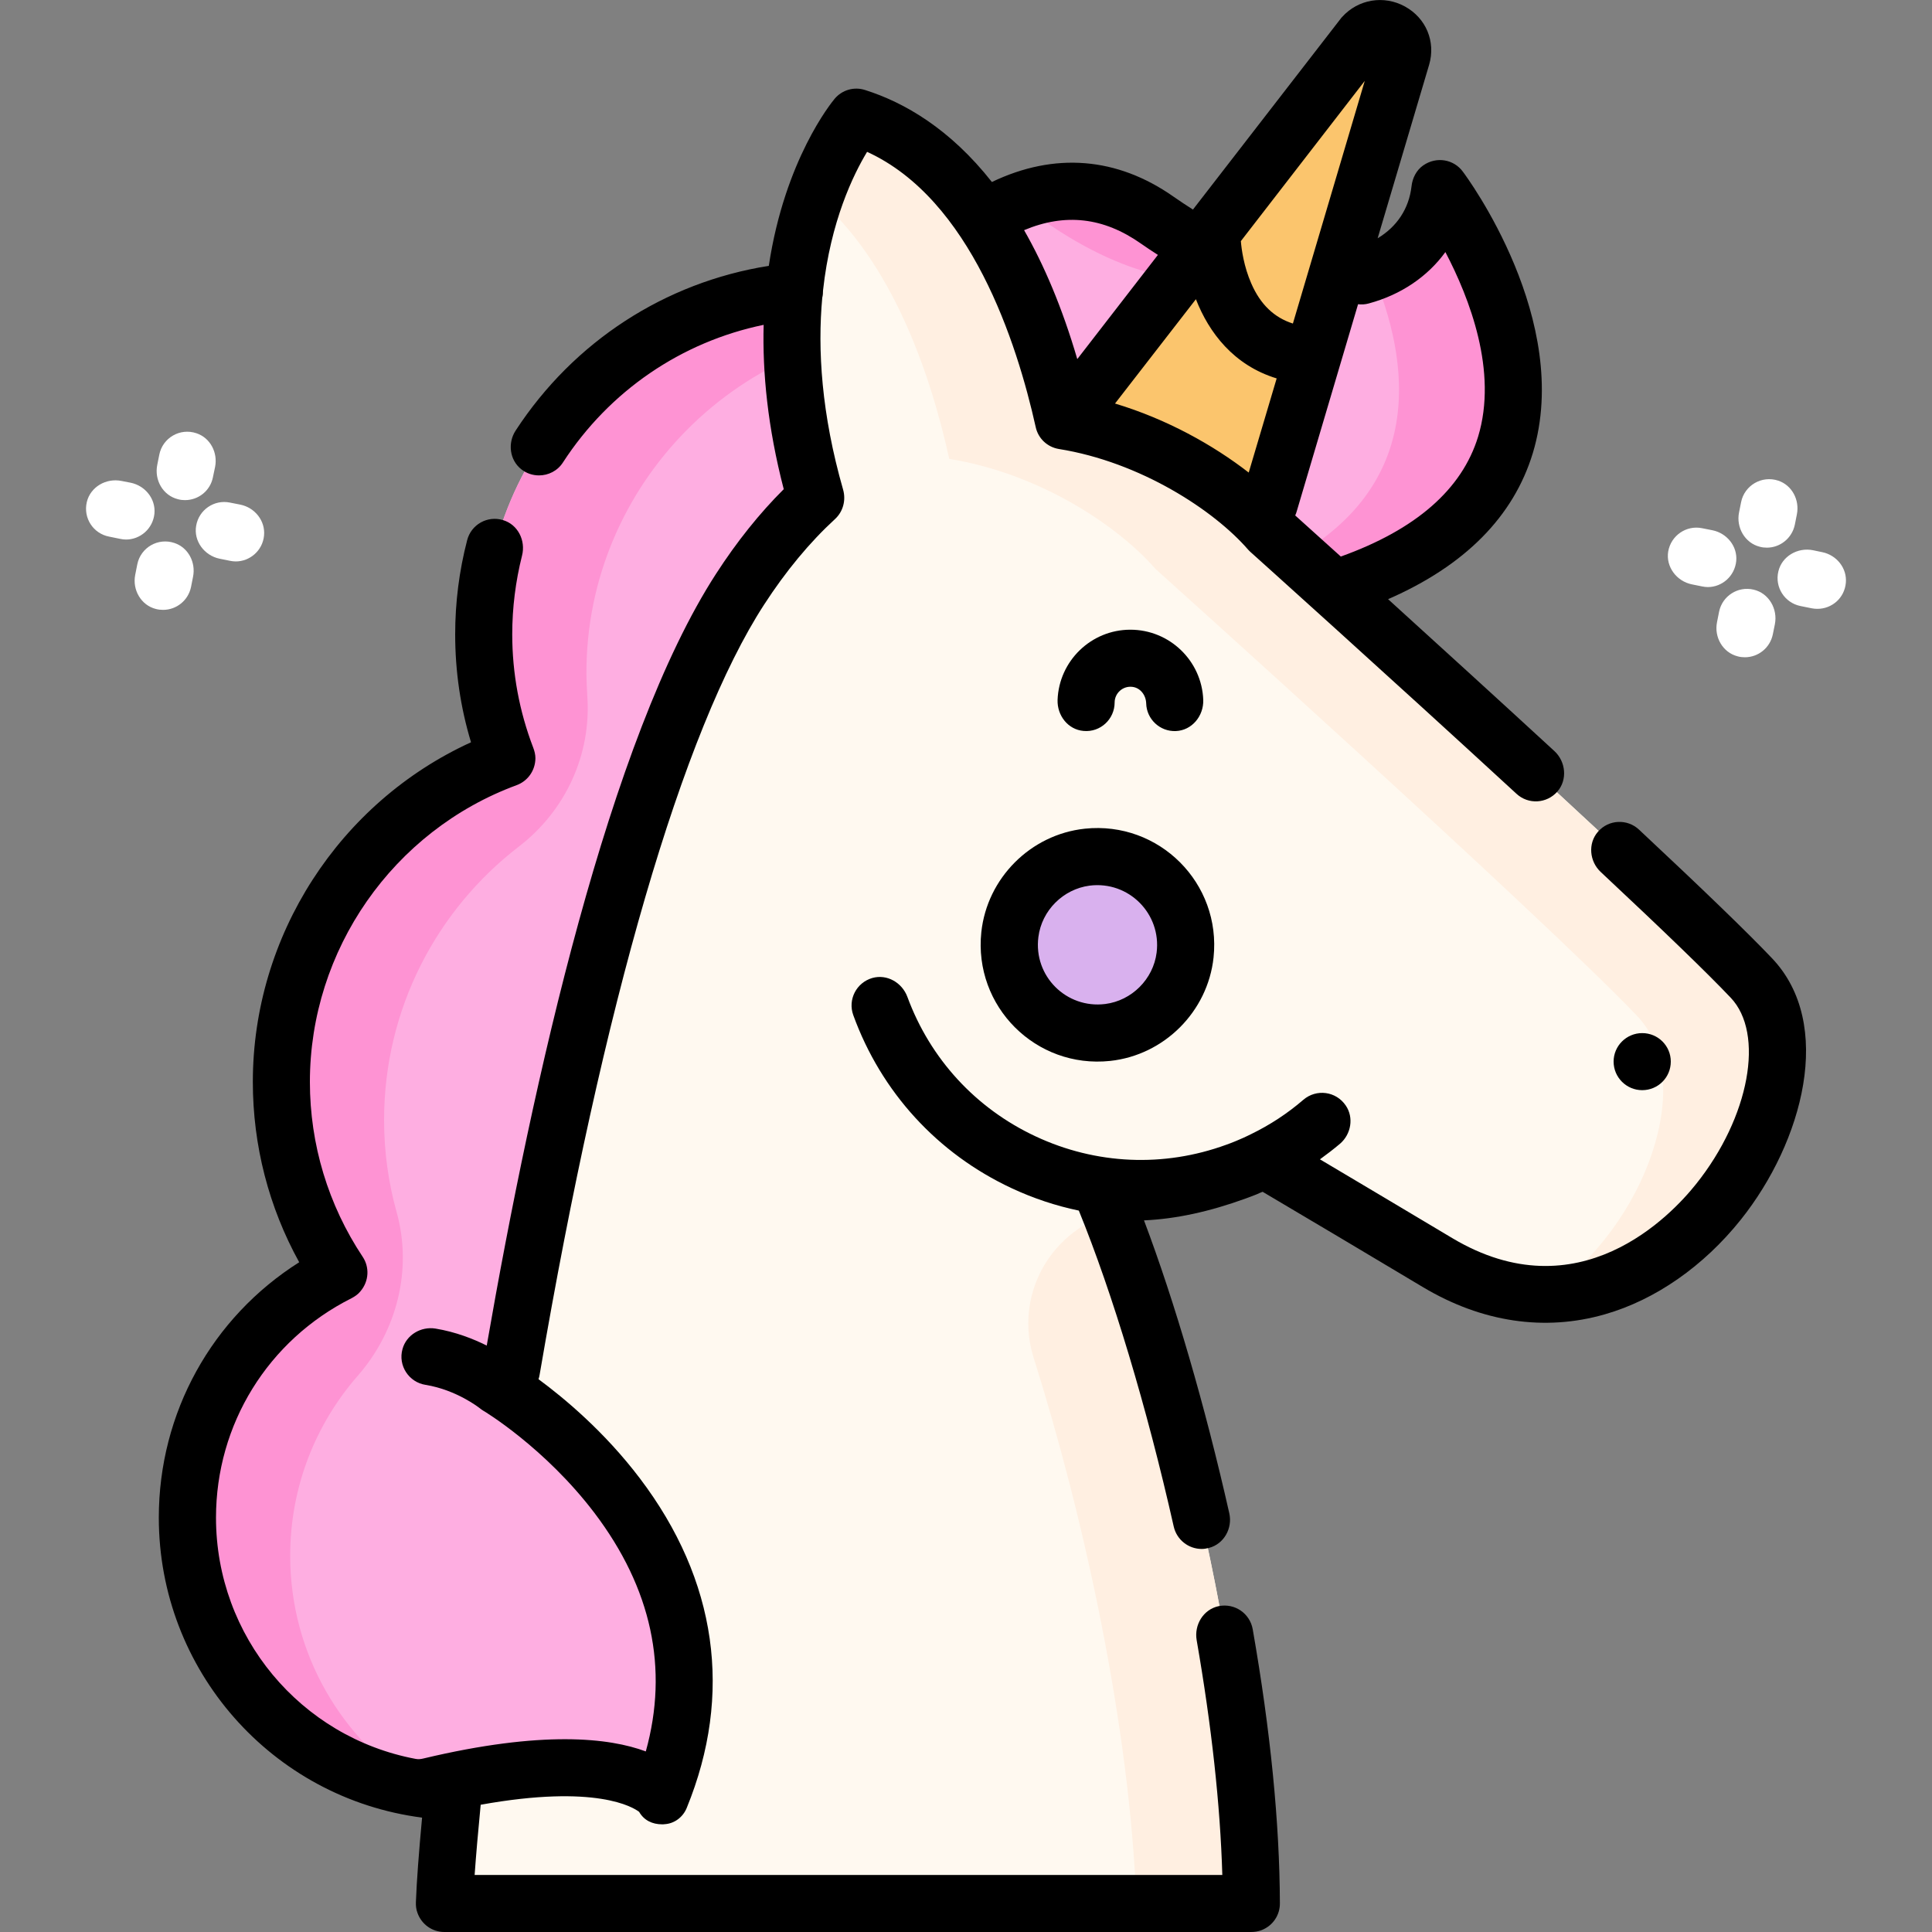 <svg width="15" height="15" viewBox="0 0 15 15" fill="none" xmlns="http://www.w3.org/2000/svg">
<rect x="0" y="0" width="15" height="15" fill="#808080" stroke="none"/>
<g clip-path="url(#clip0_22_6079)">
<path d="M9.109 4.925C9.109 3.447 7.91 2.249 6.432 2.249C4.954 2.249 3.755 3.447 3.755 4.925C3.755 5.265 3.819 5.589 3.935 5.888C2.913 6.265 2.184 7.248 2.184 8.4C2.184 8.948 2.349 9.457 2.631 9.881C1.934 10.23 1.455 10.951 1.455 11.784C1.455 12.959 2.408 13.911 3.583 13.911C4.758 13.911 5.71 12.959 5.71 11.784C5.71 11.501 5.655 11.232 5.555 10.986C6.697 10.68 7.538 9.639 7.538 8.4C7.538 8.061 7.474 7.736 7.358 7.437C8.38 7.06 9.109 6.078 9.109 4.925Z" fill="#FEAEE1"/>
<path d="M2.253 12.079C2.253 11.544 2.451 11.055 2.778 10.681C3.082 10.333 3.203 9.858 3.08 9.413C3.016 9.185 2.982 8.944 2.982 8.696C2.982 7.831 3.392 7.063 4.028 6.573C4.389 6.296 4.591 5.862 4.56 5.408C4.556 5.349 4.554 5.291 4.553 5.231C4.548 3.756 5.755 2.544 7.23 2.544C7.408 2.544 7.581 2.562 7.749 2.595C7.359 2.373 6.907 2.248 6.426 2.249C5.013 2.251 3.834 3.37 3.759 4.781C3.738 5.173 3.803 5.547 3.935 5.888C2.913 6.265 2.184 7.248 2.184 8.4C2.184 8.948 2.349 9.457 2.631 9.881C1.934 10.23 1.455 10.951 1.455 11.784C1.455 12.848 2.237 13.731 3.259 13.887C2.655 13.511 2.253 12.842 2.253 12.079Z" fill="#FE93D3"/>
<path d="M6.747 2.624C6.747 2.624 7.801 0.876 8.986 1.71C10.171 2.544 11.108 2.154 11.18 1.464C11.18 1.464 12.847 3.691 10.476 4.533C10.476 4.533 7.311 3.934 6.747 2.624Z" fill="#FEAEE1"/>
<path d="M8.099 1.71C8.781 2.19 9.381 2.264 9.781 2.109C9.535 2.037 9.267 1.908 8.986 1.71C8.588 1.43 8.205 1.441 7.871 1.579C7.946 1.613 8.022 1.656 8.099 1.71Z" fill="#FE93D3"/>
<path d="M11.18 1.464C11.149 1.761 10.957 2.002 10.655 2.114C10.94 2.786 11.113 3.816 9.904 4.402C10.248 4.49 10.476 4.533 10.476 4.533C12.846 3.691 11.18 1.464 11.18 1.464Z" fill="#FE93D3"/>
<path d="M8.228 3.326L10.584 0.28C10.707 0.143 10.933 0.265 10.882 0.441L9.617 4.704L8.366 4.216L8.228 3.326Z" fill="#FBC56D"/>
<path d="M13.597 7.591C12.85 6.808 9.857 4.121 9.857 4.121C9.577 3.798 8.971 3.382 8.257 3.267C8.069 2.42 7.634 1.223 6.649 0.91C6.649 0.91 5.781 1.943 6.333 3.866C6.13 4.052 5.933 4.285 5.746 4.574C4.326 6.766 3.504 13.432 3.45 14.778H9.715C9.708 12.892 9.053 10.432 8.535 9.202C8.881 9.255 9.244 9.224 9.596 9.097C9.672 9.069 9.746 9.037 9.816 9.002C10.19 9.224 10.635 9.488 11.163 9.803C12.872 10.823 14.354 8.384 13.597 7.591Z" fill="#FFF9F0"/>
<path d="M13.597 7.591C12.85 6.808 9.857 4.121 9.857 4.121C9.577 3.798 8.971 3.382 8.257 3.267C8.069 2.42 7.634 1.223 6.649 0.91C6.649 0.91 6.474 1.119 6.331 1.523C6.925 2.024 7.224 2.9 7.37 3.563C8.084 3.678 8.69 4.093 8.971 4.417C8.971 4.417 11.963 7.104 12.71 7.887C13.181 8.38 12.786 9.51 12.008 10.048C13.313 10.038 14.225 8.249 13.597 7.591Z" fill="#FFEFE1"/>
<path d="M8.025 10.541C8.41 11.761 8.772 13.393 8.823 14.778H9.716C9.709 12.999 9.125 10.708 8.624 9.421C8.621 9.422 8.617 9.423 8.614 9.424C8.142 9.572 7.876 10.069 8.025 10.541Z" fill="#FFEFE1"/>
<path d="M8.521 8.02C8.899 8.02 9.205 7.714 9.205 7.336C9.205 6.957 8.899 6.651 8.521 6.651C8.143 6.651 7.836 6.957 7.836 7.336C7.836 7.714 8.143 8.02 8.521 8.02Z" fill="#D9B1EE"/>
<path d="M3.864 10.761C3.864 10.761 5.913 11.975 5.136 13.928C5.136 13.928 4.833 13.512 3.339 13.868L2.632 11.717L3.864 10.761Z" fill="#FEAEE1"/>
<path d="M12.75 8.464C12.873 8.464 12.972 8.365 12.972 8.242C12.972 8.12 12.873 8.021 12.75 8.021C12.628 8.021 12.528 8.12 12.528 8.242C12.528 8.365 12.628 8.464 12.75 8.464Z" fill="black"/>
<path d="M12.725 6.441C12.634 6.356 12.49 6.362 12.407 6.457C12.327 6.548 12.34 6.689 12.429 6.771C12.915 7.226 13.254 7.553 13.436 7.745C13.703 8.024 13.583 8.674 13.169 9.192C12.973 9.439 12.255 10.197 11.276 9.613C10.91 9.394 10.566 9.19 10.248 9.001C10.302 8.962 10.354 8.922 10.405 8.879C10.49 8.805 10.512 8.677 10.449 8.584C10.373 8.471 10.22 8.453 10.12 8.538C9.996 8.645 9.86 8.734 9.714 8.805C9.693 8.816 9.672 8.825 9.651 8.835C9.639 8.84 9.627 8.846 9.614 8.851C9.606 8.855 9.597 8.858 9.588 8.862C9.566 8.871 9.543 8.88 9.52 8.888C9.035 9.065 8.509 9.042 8.041 8.823C7.576 8.606 7.222 8.221 7.045 7.74C7.004 7.629 6.887 7.561 6.773 7.593C6.648 7.629 6.581 7.762 6.625 7.882C6.842 8.479 7.278 8.956 7.854 9.225C8.023 9.304 8.198 9.362 8.376 9.399C8.638 10.041 8.905 10.929 9.113 11.853C9.137 11.956 9.228 12.026 9.33 12.026C9.348 12.026 9.367 12.023 9.386 12.018C9.503 11.988 9.571 11.865 9.544 11.748C9.356 10.915 9.121 10.108 8.882 9.475C9.128 9.464 9.389 9.408 9.672 9.305C9.7 9.295 9.728 9.284 9.756 9.273C9.771 9.266 9.787 9.259 9.803 9.253C9.803 9.253 9.803 9.253 9.803 9.253C10.179 9.475 10.597 9.724 11.049 9.994C11.505 10.266 11.993 10.339 12.461 10.204C12.852 10.092 13.227 9.831 13.516 9.469C13.997 8.866 14.245 7.95 13.757 7.439C13.568 7.24 13.22 6.904 12.725 6.441Z" fill="black"/>
<path d="M9.462 12.47C9.343 12.495 9.27 12.615 9.291 12.735C9.407 13.402 9.474 14.013 9.49 14.557H3.685C3.696 14.403 3.712 14.218 3.732 14.012C4.631 13.85 4.917 14.033 4.962 14.067C5 14.133 5.064 14.164 5.141 14.164C5.147 14.164 5.153 14.164 5.159 14.163C5.236 14.159 5.303 14.108 5.332 14.036C5.693 13.153 5.567 12.268 4.968 11.478C4.693 11.115 4.38 10.855 4.181 10.708C4.185 10.696 4.188 10.684 4.19 10.671C4.683 7.791 5.301 5.668 5.932 4.695C6.101 4.434 6.287 4.21 6.483 4.03C6.546 3.972 6.569 3.884 6.546 3.802C6.377 3.212 6.347 2.714 6.384 2.311C6.389 2.293 6.39 2.274 6.39 2.255C6.449 1.717 6.625 1.356 6.732 1.179C7.536 1.546 7.895 2.659 8.041 3.315C8.06 3.404 8.131 3.471 8.221 3.486C8.853 3.587 9.426 3.962 9.69 4.267C9.696 4.274 9.703 4.28 9.709 4.286C9.72 4.296 10.774 5.242 11.774 6.163C11.866 6.248 12.009 6.24 12.092 6.145C12.171 6.054 12.157 5.913 12.068 5.831C11.614 5.413 11.149 4.99 10.777 4.652C11.373 4.392 11.751 4.011 11.901 3.517C12.211 2.489 11.392 1.378 11.357 1.332C11.288 1.238 11.154 1.212 11.05 1.284C10.997 1.321 10.966 1.382 10.959 1.447C10.939 1.62 10.846 1.76 10.696 1.85L11.096 0.502C11.148 0.323 11.072 0.141 10.909 0.051C10.745 -0.04 10.544 -0.006 10.42 0.132C10.416 0.136 10.412 0.14 10.409 0.145L9.262 1.627C9.213 1.596 9.163 1.563 9.113 1.528C8.674 1.219 8.187 1.18 7.701 1.413C7.375 0.999 7.02 0.795 6.717 0.699C6.631 0.671 6.538 0.698 6.48 0.767C6.456 0.796 6.093 1.24 5.969 2.064C5.163 2.192 4.455 2.651 4.004 3.342C3.94 3.439 3.956 3.572 4.048 3.644C4.089 3.676 4.137 3.691 4.185 3.691C4.257 3.691 4.329 3.656 4.371 3.59C4.732 3.034 5.291 2.654 5.929 2.522C5.919 2.891 5.96 3.317 6.085 3.798C5.898 3.984 5.721 4.205 5.56 4.454C4.731 5.734 4.137 8.388 3.779 10.447C3.675 10.395 3.538 10.341 3.381 10.315C3.268 10.297 3.155 10.364 3.125 10.474C3.089 10.603 3.175 10.732 3.304 10.752C3.545 10.791 3.722 10.931 3.723 10.932C3.732 10.939 3.741 10.946 3.751 10.952C3.756 10.954 4.23 11.239 4.615 11.746C5.059 12.332 5.193 12.954 5.014 13.598C4.732 13.493 4.213 13.432 3.287 13.653C3.287 13.653 3.287 13.653 3.287 13.653C3.267 13.658 3.247 13.66 3.227 13.656C2.334 13.488 1.677 12.706 1.677 11.783C1.677 11.059 2.08 10.406 2.728 10.08C2.755 10.066 2.78 10.049 2.799 10.025C2.866 9.946 2.869 9.837 2.816 9.758C2.548 9.355 2.406 8.885 2.406 8.4C2.406 7.376 3.051 6.45 4.011 6.096C4.096 6.065 4.156 5.984 4.157 5.887C4.157 5.859 4.15 5.831 4.14 5.805C4.032 5.523 3.977 5.227 3.977 4.925C3.977 4.718 4.003 4.513 4.053 4.314C4.083 4.197 4.021 4.072 3.905 4.038C3.784 4.001 3.658 4.073 3.627 4.194C3.565 4.432 3.534 4.678 3.534 4.925C3.534 5.211 3.575 5.492 3.657 5.763C2.635 6.23 1.963 7.264 1.963 8.4C1.963 8.893 2.087 9.373 2.323 9.8C1.645 10.229 1.233 10.969 1.233 11.783C1.233 12.966 2.11 13.961 3.277 14.112C3.252 14.382 3.235 14.606 3.229 14.768C3.228 14.796 3.231 14.825 3.241 14.851C3.274 14.944 3.359 15 3.45 15H9.712C9.74 15 9.768 14.996 9.794 14.986C9.884 14.951 9.938 14.867 9.937 14.777C9.935 14.153 9.864 13.437 9.726 12.649C9.704 12.526 9.586 12.445 9.462 12.47ZM8.657 3.133L9.285 2.323C9.386 2.582 9.578 2.836 9.912 2.938L9.695 3.669C9.419 3.455 9.059 3.254 8.657 3.133ZM10.627 2.356C10.879 2.288 11.085 2.146 11.222 1.957C11.41 2.316 11.63 2.884 11.476 3.39C11.351 3.799 10.993 4.112 10.41 4.321C10.244 4.171 10.12 4.06 10.056 4.002C10.061 3.991 10.065 3.98 10.068 3.969L10.544 2.362C10.571 2.365 10.599 2.364 10.627 2.356ZM10.596 0.628L10.038 2.512C9.893 2.466 9.786 2.364 9.715 2.201C9.657 2.069 9.639 1.935 9.634 1.872L10.596 0.628ZM8.858 1.891C8.902 1.922 8.946 1.951 8.99 1.979L8.364 2.788C8.246 2.385 8.105 2.056 7.951 1.787C8.27 1.653 8.568 1.687 8.858 1.891Z" fill="black"/>
<path d="M8.654 5.454C8.654 5.382 8.718 5.323 8.793 5.333C8.855 5.341 8.897 5.398 8.899 5.461C8.902 5.583 9.005 5.681 9.129 5.676C9.254 5.671 9.346 5.559 9.342 5.434C9.331 5.131 9.081 4.889 8.776 4.889C8.471 4.889 8.222 5.132 8.211 5.434C8.207 5.555 8.292 5.665 8.413 5.675C8.544 5.687 8.654 5.583 8.654 5.454Z" fill="black"/>
<path d="M7.619 7.237C7.558 7.814 8.042 8.298 8.619 8.237C9.039 8.192 9.377 7.854 9.422 7.434C9.483 6.857 8.999 6.373 8.422 6.434C8.002 6.479 7.664 6.817 7.619 7.237ZM8.46 6.876C8.763 6.838 9.018 7.094 8.98 7.396C8.954 7.602 8.787 7.769 8.581 7.795C8.279 7.833 8.023 7.578 8.062 7.275C8.088 7.069 8.254 6.903 8.46 6.876Z" fill="black"/>
<path d="M13.663 4.245C13.681 4.25 13.7 4.252 13.718 4.252C13.821 4.252 13.913 4.179 13.935 4.074L13.951 3.993C13.973 3.883 13.914 3.768 13.807 3.732C13.678 3.689 13.544 3.769 13.518 3.898L13.502 3.978C13.478 4.095 13.547 4.216 13.663 4.245Z" fill="white"/>
<path d="M14.148 4.287L14.076 4.272C13.957 4.248 13.834 4.319 13.807 4.437C13.778 4.559 13.856 4.68 13.978 4.705L14.067 4.723C14.082 4.726 14.096 4.727 14.111 4.727C14.222 4.727 14.32 4.644 14.331 4.526C14.342 4.412 14.26 4.31 14.148 4.287Z" fill="white"/>
<path d="M13.347 4.749L13.331 4.83C13.307 4.947 13.376 5.067 13.492 5.096C13.51 5.101 13.529 5.103 13.547 5.103C13.65 5.103 13.742 5.031 13.764 4.926L13.78 4.847C13.804 4.728 13.733 4.605 13.615 4.578C13.493 4.549 13.372 4.627 13.347 4.749Z" fill="white"/>
<path d="M13.136 4.537L13.215 4.553C13.23 4.556 13.245 4.558 13.259 4.558C13.37 4.558 13.468 4.474 13.48 4.356C13.491 4.242 13.408 4.14 13.296 4.117L13.215 4.101C13.093 4.076 12.974 4.157 12.952 4.281C12.932 4.4 13.017 4.513 13.136 4.537Z" fill="white"/>
<path d="M1.382 3.876C1.4 3.881 1.418 3.883 1.436 3.883C1.54 3.883 1.632 3.811 1.653 3.706L1.67 3.625C1.692 3.514 1.633 3.4 1.526 3.364C1.397 3.32 1.263 3.4 1.237 3.529L1.221 3.609C1.197 3.727 1.265 3.847 1.382 3.876Z" fill="white"/>
<path d="M1.523 4.082C1.502 4.201 1.587 4.314 1.706 4.338L1.785 4.354C1.8 4.357 1.815 4.359 1.83 4.359C1.94 4.359 2.039 4.275 2.05 4.158C2.061 4.044 1.979 3.941 1.866 3.918L1.785 3.902C1.663 3.877 1.544 3.958 1.523 4.082Z" fill="white"/>
<path d="M1.483 4.558L1.499 4.477C1.521 4.366 1.462 4.252 1.355 4.216C1.226 4.172 1.092 4.252 1.066 4.381L1.05 4.462C1.026 4.579 1.095 4.699 1.21 4.728C1.229 4.733 1.247 4.735 1.266 4.735C1.369 4.735 1.461 4.663 1.483 4.558Z" fill="white"/>
<path d="M1.199 3.988C1.21 3.873 1.127 3.771 1.015 3.748L0.943 3.734C0.824 3.71 0.702 3.78 0.674 3.898C0.645 4.021 0.723 4.142 0.846 4.166L0.934 4.184C0.949 4.187 0.963 4.189 0.978 4.189C1.089 4.189 1.187 4.105 1.199 3.988Z" fill="white"/>
</g>
<defs>
<clipPath id="clip0_22_6079">
<rect width="15" height="15" fill="white"/>
</clipPath>
</defs>
</svg>
